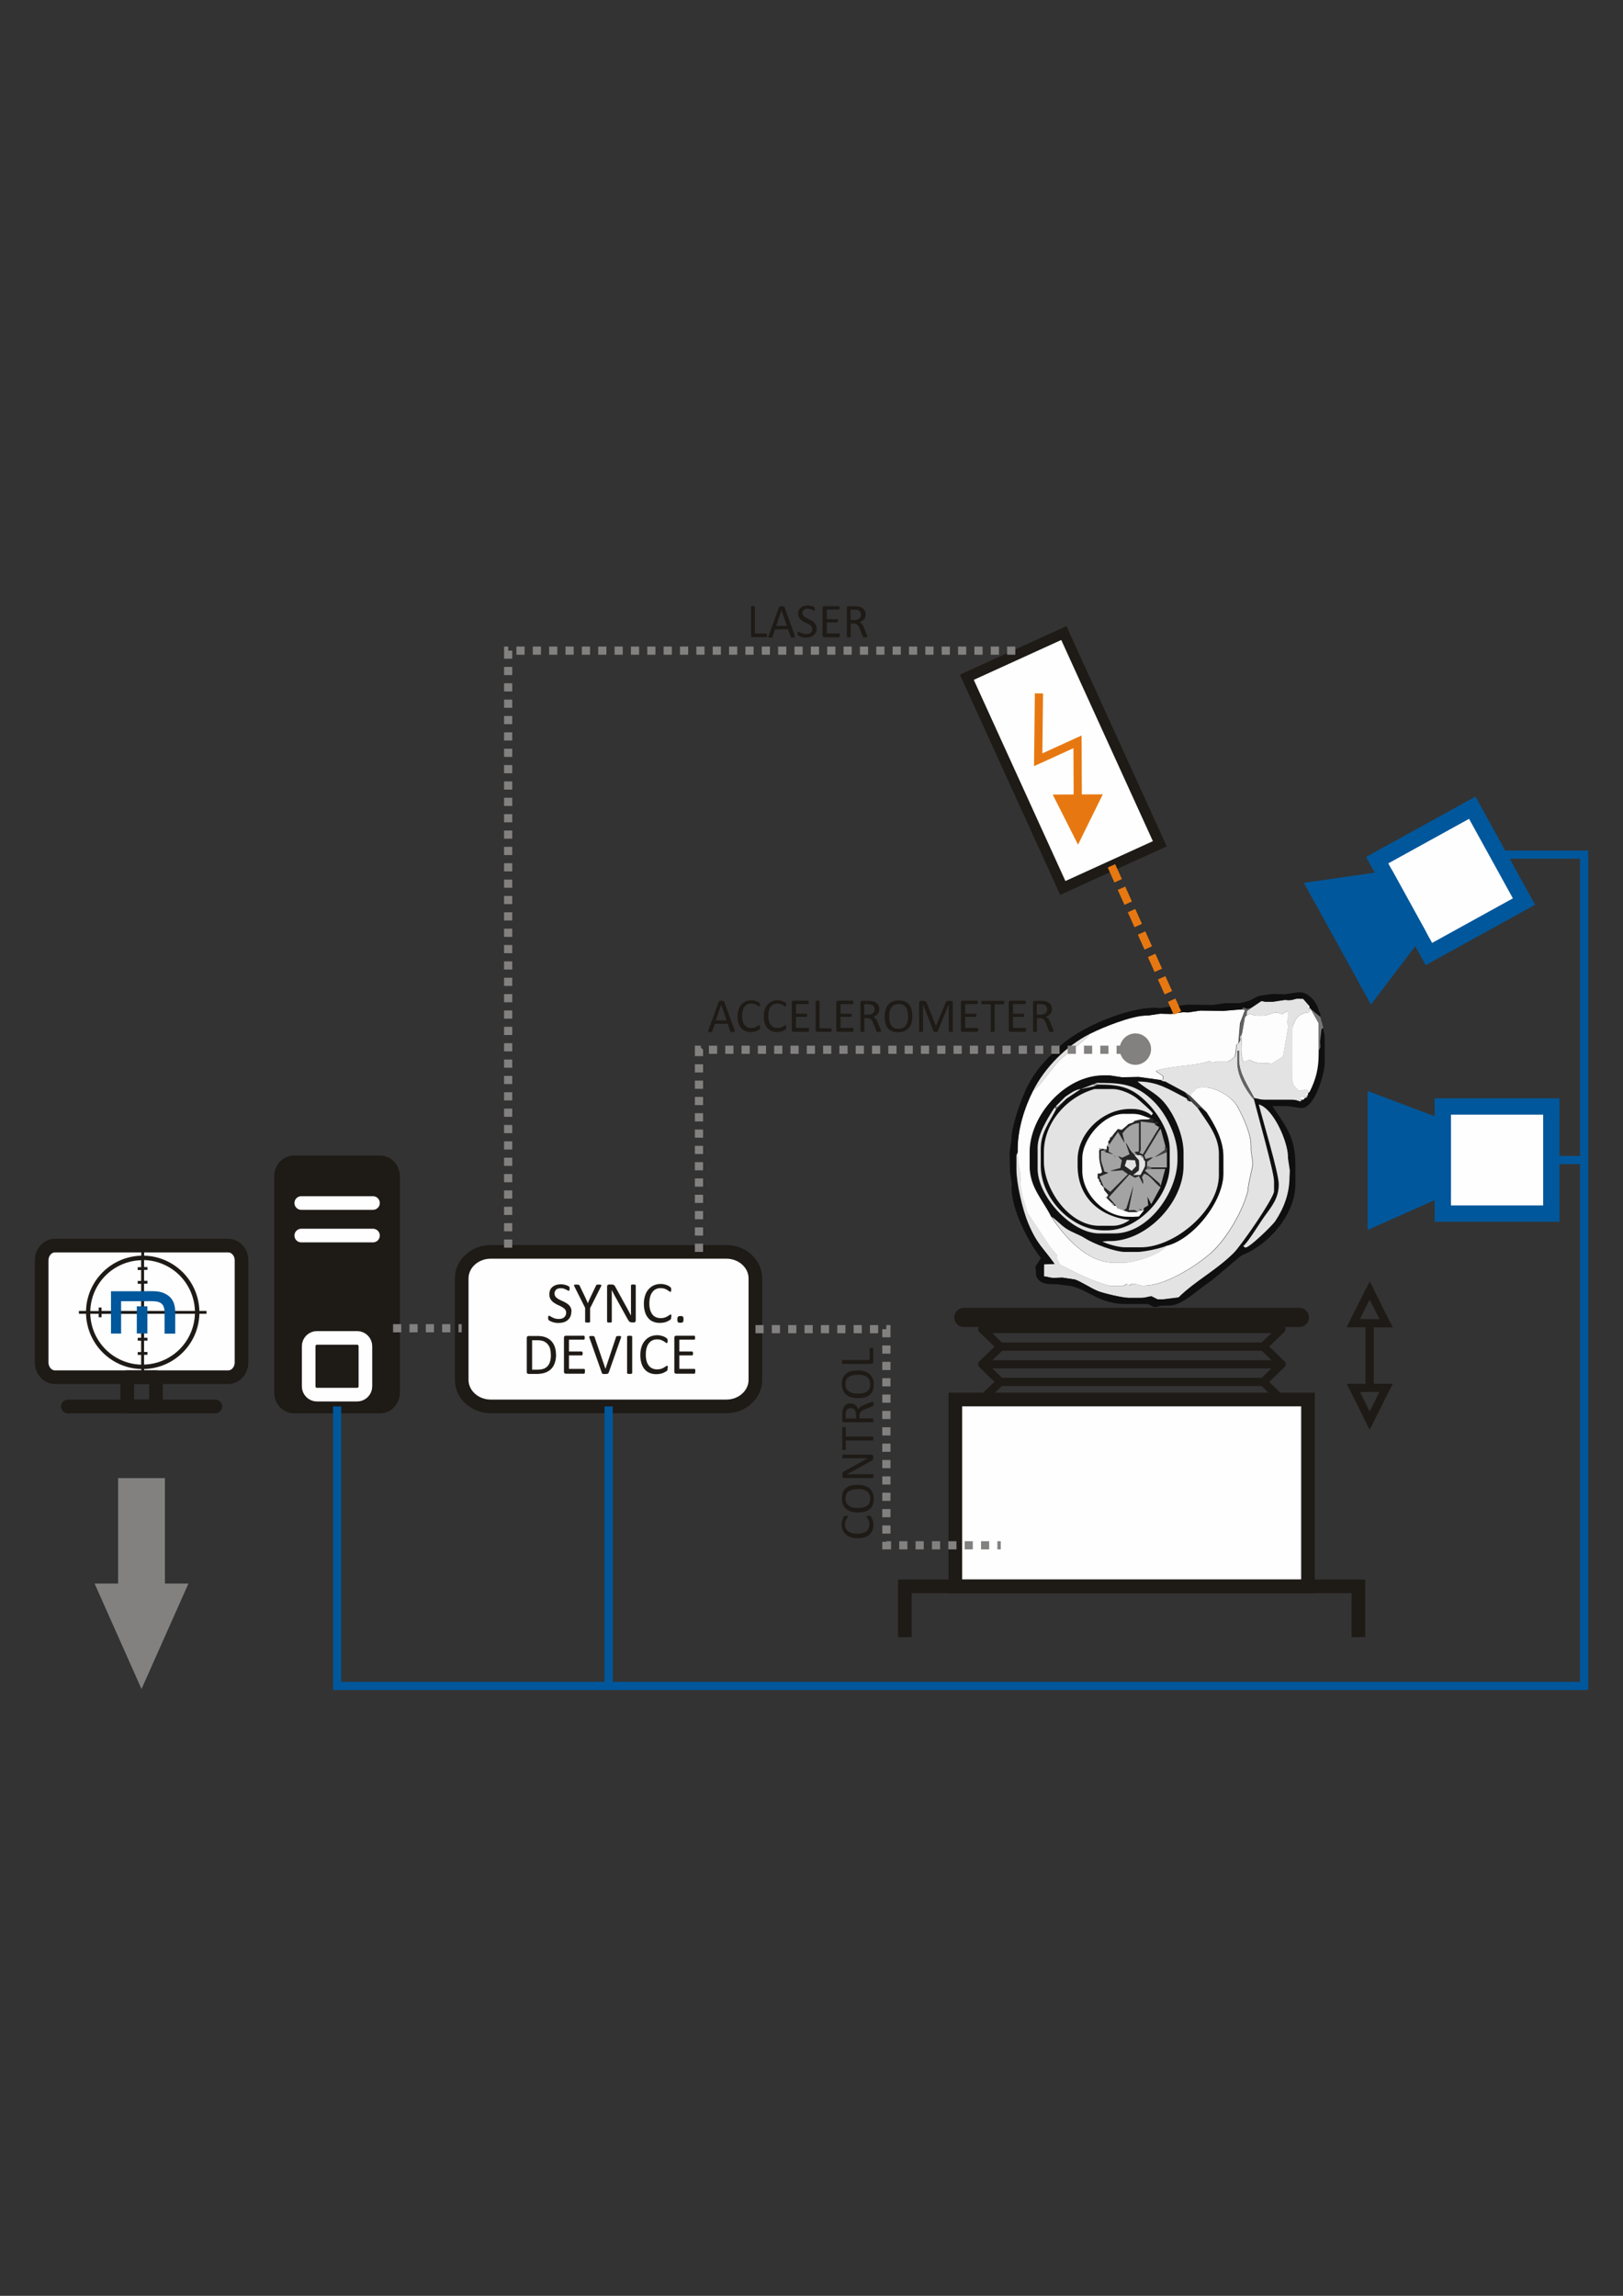 <?xml version="1.0" encoding="UTF-8"?>
<!DOCTYPE svg PUBLIC "-//W3C//DTD SVG 1.1//EN" "http://www.w3.org/Graphics/SVG/1.1/DTD/svg11.dtd">
<!-- Creator: CorelDRAW X5 -->
<svg xmlns="http://www.w3.org/2000/svg" xml:space="preserve" width="210mm" height="297mm" style="shape-rendering:geometricPrecision; text-rendering:geometricPrecision; image-rendering:optimizeQuality; fill-rule:evenodd; clip-rule:evenodd"
viewBox="0 0 21000 29700"
 xmlns:xlink="http://www.w3.org/1999/xlink">
 <rect x="0" y="0" width="21000" height="29700" fill="#333333" stroke="none"/>
 <defs>
  <style type="text/css">
   <![CDATA[
    .str9 {stroke:#01579B;stroke-width:105.83}
    .str7 {stroke:#1E1A16;stroke-width:105.83;stroke-linecap:round;stroke-linejoin:round}
    .str0 {stroke:#1E1A16;stroke-width:176.39}
    .str1 {stroke:#1E1A16;stroke-width:176.39;stroke-linecap:round;stroke-linejoin:round}
    .str2 {stroke:#FEFEFE;stroke-width:176.39}
    .str3 {stroke:#FEFEFE;stroke-width:176.39;stroke-linecap:round}
    .str6 {stroke:#01579B;stroke-width:211.67}
    .str4 {stroke:#1E1A16;stroke-width:246.94;stroke-linecap:round;stroke-linejoin:round}
    .str5 {stroke:#828180;stroke-width:105.83;stroke-dasharray:105.82 105.82}
    .str8 {stroke:#E77811;stroke-width:105.83;stroke-dasharray:211.64 105.82}
    .fil1 {fill:none}
    .fil4 {fill:none;fill-rule:nonzero}
    .fil5 {fill:#01579B}
    .fil8 {fill:#0F0F0F}
    .fil2 {fill:#1E1A16}
    .fil10 {fill:#262626}
    .fil13 {fill:#444444}
    .fil11 {fill:#636363}
    .fil12 {fill:#777777}
    .fil9 {fill:#A3A3A3}
    .fil7 {fill:#E3E3E3}
    .fil6 {fill:#FDFDFD}
    .fil0 {fill:#FEFEFE}
    .fil3 {fill:#1E1A16;fill-rule:nonzero}
    .fil15 {fill:#828180;fill-rule:nonzero}
    .fil14 {fill:#E77811;fill-rule:nonzero}
   ]]>
  </style>
 </defs>
 <g id="Vrstva_x0020_1">
  <rect class="fil0 str0" transform="matrix(0.698 -0.318 0.318 0.698 12510 8761.41)" width="1798" height="3905"/>
  <path class="fil0 str1" d="M710 16114l2244 0c94,0 171,86 171,192l0 1318c0,106 -77,192 -171,192l-2244 0c-94,0 -171,-86 -171,-192l0 -1318c0,-106 77,-192 171,-192z"/>
  <rect class="fil1 str1" x="1646" y="17816" width="372" height="379"/>
  <path class="fil1 str1" d="M878 18195c1893,0 1908,0 1908,0"/>
  <path class="fil2 str0" d="M3803 15037l1116 0c91,0 167,81 167,180l0 2798c0,99 -75,180 -167,180l-1116 0c-91,0 -167,-81 -167,-180l0 -2798c0,-99 75,-180 167,-180z"/>
  <path class="fil1 str2" d="M4101 17308l520 0c59,0 107,48 107,107l0 520c0,59 -48,107 -107,107l-520 0c-59,0 -107,-48 -107,-107l0 -520c0,-59 48,-107 107,-107z"/>
  <path class="fil1 str3" d="M3898 15563c928,0 928,0 928,0"/>
  <path class="fil1 str3" d="M3898 15984c928,0 928,0 928,0"/>
  <rect class="fil0 str0" x="12361" y="18105" width="4563" height="2417"/>
  <line class="fil1 str4" x1="12471" y1="17043" x2="16813" y2= "17043" />
  <polyline class="fil1 str0" points="11708,21179 11708,20522 17576,20522 17576,21179 "/>
  <g id="_679643256">
   <path class="fil3" d="M17887 17930l48 77 -211 0 0 -106 211 0 48 77 -94 -48 -1 0zm48 -29l86 0 -38 77 -48 -77 0 0zm-165 453l-94 0 211 -424 94 48 -211 424 -94 0 94 -48zm0 48l-48 94 -48 -94 94 0 1 0zm-259 -394l48 -77 211 424 -94 48 -211 -424 48 -77 0 106 -1 0zm-48 -29l-38 -77 86 0 -48 77 0 0zm259 -24l0 53 -211 0 0 -106 211 0 0 53 0 0zm53 -835l0 834 -106 0 0 -834 106 0zm112 23l94 -48 -48 77 -211 0 0 -106 211 0 -48 77 1 0zm48 29l48 -77 38 77 -86 0 0 0zm-165 -453l-94 -48 94 0 211 424 -94 48 -211 -424 94 0zm0 -48l-94 0 48 -94 48 94 -1 0zm-259 394l0 106 -48 -77 211 -424 94 48 -211 424 -48 -77 1 0zm-48 29l48 77 -86 0 38 -77 0 0zm259 24l0 53 -211 0 0 -106 211 0 0 53 0 0z"/>
  </g>
  <path class="fil0 str0" d="M6349 16195l3050 0c206,0 375,154 375,343l0 1313c0,189 -169,343 -375,343l-3050 0c-206,0 -375,-154 -375,-343l0 -1313c0,-189 169,-343 375,-343z"/>
  <polyline class="fil1 str5" points="13137,8417 6575,8417 6575,16195 "/>
  <path class="fil3" d="M9925 8221c0,4 0,7 -1,10 0,3 -1,5 -2,7 -1,2 -2,3 -3,4 -1,1 -3,1 -5,1l-177 0c-5,0 -9,-2 -13,-5 -4,-3 -6,-9 -6,-17l0 -371c0,-2 0,-3 1,-4 1,-1 2,-2 4,-3 2,-1 5,-1 8,-2 3,-1 7,-1 12,-1 5,0 9,0 12,1 3,1 6,1 8,2 2,1 3,2 4,3 1,1 1,3 1,4l0 347 144 0c2,0 3,1 5,1 1,1 2,2 3,4 1,2 2,4 2,7 0,3 1,6 1,10l1 0z"/>
  <path id="_1" class="fil3" d="M10284 8226c2,4 2,8 3,11 0,3 -1,5 -2,6 -2,1 -4,2 -8,3 -4,0 -9,1 -16,1 -6,0 -11,0 -16,-1 -4,0 -6,-1 -8,-1 -2,-1 -3,-2 -4,-3 -1,-1 -2,-3 -3,-4l-34 -97 -167 0 -33 96c-1,2 -1,3 -2,5 -1,1 -2,2 -4,3 -2,1 -5,2 -8,2 -3,0 -8,1 -15,1 -6,0 -11,0 -15,-1 -4,-1 -6,-1 -8,-3 -2,-1 -2,-3 -2,-6 0,-3 1,-6 3,-11l135 -373c1,-2 2,-4 3,-5 1,-1 3,-2 6,-3 2,-1 6,-1 10,-2 4,0 9,-1 16,-1 6,0 12,0 17,1 4,0 8,1 10,2 3,1 5,2 6,3 1,1 2,3 3,6l135 373 -2 -2zm-173 -329l0 0 -69 200 140 0 -70 -200 0 0z"/>
  <path id="_12" class="fil3" d="M10566 8131c0,19 -3,35 -10,50 -7,15 -17,27 -29,37 -12,10 -27,18 -44,23 -17,5 -34,8 -54,8 -13,0 -26,-1 -37,-3 -11,-2 -22,-5 -31,-8 -9,-3 -17,-6 -23,-10 -6,-3 -10,-6 -12,-9 -2,-2 -4,-6 -5,-9 -1,-4 -2,-9 -2,-16 0,-4 0,-8 1,-11 0,-3 1,-5 2,-7 1,-2 2,-3 3,-4 1,-1 3,-1 4,-1 3,0 7,2 12,5 5,3 12,7 21,11 8,4 19,8 30,11 11,3 25,5 40,5 11,0 22,-2 32,-4 9,-3 18,-7 25,-13 7,-6 12,-12 16,-21 4,-8 5,-18 5,-28 0,-11 -3,-21 -8,-29 -5,-8 -12,-16 -21,-22 -8,-6 -18,-11 -29,-17 -10,-5 -22,-10 -33,-16 -11,-5 -23,-11 -33,-18 -10,-6 -21,-13 -29,-23 -8,-8 -16,-19 -21,-31 -5,-11 -8,-26 -8,-42 0,-17 3,-32 9,-45 6,-13 15,-24 26,-33 11,-9 24,-16 38,-21 15,-4 31,-7 49,-7 9,0 18,1 27,2 9,2 18,3 26,6 8,2 16,5 21,8 6,3 10,6 12,7 2,2 3,3 4,4 1,1 1,3 1,4 0,2 1,4 1,6 0,2 0,6 0,9 0,4 0,7 0,10 0,3 -1,5 -1,7 -1,2 -2,3 -3,4 -1,1 -2,1 -4,1 -2,0 -6,-1 -10,-4 -5,-3 -10,-6 -18,-9 -7,-3 -16,-7 -25,-10 -9,-3 -21,-4 -32,-4 -11,0 -21,1 -29,4 -8,3 -16,7 -21,12 -5,5 -9,10 -12,18 -3,7 -4,13 -4,22 0,11 3,21 8,29 5,8 12,16 21,22 8,6 19,12 29,17 11,5 22,10 33,16 11,5 23,11 33,18 11,6 21,13 29,23 8,8 16,19 21,30 5,11 8,26 8,41l1 4z"/>
  <path id="_123" class="fil3" d="M10866 8223c0,4 0,7 -1,9 0,3 -1,5 -2,7 -1,2 -2,3 -3,4 -1,1 -3,1 -4,1l-193 0c-5,0 -9,-2 -13,-5 -4,-3 -6,-9 -6,-17l0 -358c0,-8 2,-13 6,-17 4,-3 8,-5 13,-5l191 0c2,0 3,0 4,1 1,1 2,2 3,4 1,2 2,4 2,7 0,3 1,6 1,10 0,4 0,7 -1,9 -1,3 -1,5 -2,7 -1,2 -2,3 -3,4 -1,1 -3,1 -4,1l-156 0 0 125 135 0c2,0 3,1 4,1 1,1 2,2 3,4 1,2 2,4 2,7 0,3 1,6 1,10 0,4 0,7 -1,9 0,3 -1,5 -2,6 -1,2 -2,3 -3,3 -1,1 -3,1 -4,1l-135 0 0 143 159 0c2,0 3,0 4,1 1,1 2,2 3,4 1,2 2,4 2,7 0,3 1,6 1,10l0 1z"/>
  <path id="_1234" class="fil3" d="M11220 8236c0,2 0,3 -1,4 -1,1 -2,2 -4,3 -2,1 -5,1 -8,2 -4,0 -8,1 -15,1 -5,0 -9,0 -13,-1 -3,0 -6,-1 -8,-2 -2,-1 -4,-2 -5,-4 -1,-2 -2,-4 -3,-6l-37 -94c-4,-10 -9,-21 -13,-30 -4,-9 -10,-17 -17,-23 -6,-6 -13,-11 -23,-16 -8,-3 -19,-5 -31,-5l-35 0 0 171c0,2 -1,3 -1,4 -1,1 -2,2 -4,3 -2,1 -4,1 -8,2 -3,1 -7,1 -12,1 -5,0 -9,0 -12,-1 -3,-1 -6,-1 -8,-2 -2,-1 -3,-2 -4,-3 -1,-1 -1,-3 -1,-4l0 -371c0,-8 2,-13 6,-17 4,-3 8,-5 13,-5l85 0c10,0 19,0 25,1 6,1 12,1 18,2 16,3 29,7 41,12 12,6 22,13 30,22 8,9 15,19 19,30 4,11 6,24 6,38 0,13 -2,26 -5,36 -3,10 -8,20 -16,28 -7,8 -15,16 -25,22 -9,6 -20,11 -32,16 6,3 12,6 18,11 5,4 10,9 16,16 4,6 9,13 13,22 4,8 8,18 12,27l36 88c3,7 5,12 5,16 1,3 1,5 1,7l-1 -1zm-81 -282c0,-16 -3,-29 -10,-40 -7,-10 -19,-19 -35,-24 -5,-1 -11,-2 -18,-3 -6,-1 -16,-1 -26,-1l-45 0 0 135 52 0c15,0 26,-2 36,-5 10,-3 19,-8 26,-15 7,-6 11,-13 16,-22 3,-8 5,-18 5,-27l-1 2z"/>
  <path class="fil3" d="M9504 13330c2,4 2,8 3,11 0,3 -1,5 -2,6 -2,1 -4,2 -8,3 -4,0 -9,1 -16,1 -6,0 -11,0 -16,-1 -4,0 -6,-1 -8,-1 -2,-1 -3,-2 -4,-3 -1,-1 -2,-3 -3,-4l-34 -97 -167 0 -33 96c-1,2 -1,3 -2,5 -1,1 -2,2 -4,3 -2,1 -5,2 -8,2 -3,0 -8,1 -15,1 -6,0 -11,0 -15,-1 -4,-1 -6,-1 -8,-3 -2,-1 -2,-3 -2,-6 0,-3 1,-6 3,-11l135 -373c1,-2 2,-4 3,-5 1,-1 3,-2 6,-3 2,-1 6,-1 10,-2 4,0 9,-1 16,-1 6,0 12,0 17,1 4,0 8,1 10,2 3,1 5,2 6,3 1,1 2,3 3,6l135 373 -2 -2zm-173 -329l0 0 -69 200 140 0 -70 -200 0 0z"/>
  <path id="_1_0" class="fil3" d="M9834 13292c0,3 0,6 0,8 0,2 -1,4 -1,6 -1,2 -1,3 -2,5 -1,1 -2,3 -4,5 -2,2 -6,5 -13,9 -6,4 -15,8 -25,12 -9,4 -21,7 -34,10 -12,3 -27,4 -41,4 -26,0 -50,-4 -70,-13 -21,-8 -38,-22 -54,-38 -15,-17 -26,-38 -34,-63 -8,-25 -12,-54 -12,-86 0,-33 4,-63 12,-89 8,-26 21,-48 36,-66 16,-18 34,-32 56,-41 22,-9 46,-15 72,-15 11,0 23,1 34,3 11,2 21,5 30,8 9,3 18,7 25,11 7,4 12,8 16,10 3,3 4,5 5,6 1,1 2,3 2,5 1,2 1,4 1,7 0,3 1,6 1,9 0,4 0,7 -1,10 0,3 -1,5 -2,7 -1,2 -2,3 -3,4 -1,1 -2,1 -4,1 -3,0 -7,-2 -12,-6 -5,-4 -11,-8 -20,-13 -8,-5 -18,-9 -30,-13 -11,-4 -26,-6 -42,-6 -18,0 -34,3 -49,10 -15,7 -27,18 -37,31 -10,13 -19,31 -24,51 -6,20 -8,42 -8,68 0,26 3,48 8,67 5,20 13,36 24,49 10,13 23,23 37,30 15,7 32,10 51,10 16,0 30,-2 41,-6 11,-4 22,-8 30,-13 8,-5 16,-9 21,-13 5,-4 9,-6 12,-6 1,0 3,0 4,1 1,1 2,2 2,3 1,2 1,4 1,7 0,3 0,7 0,11l3 6z"/>
  <path id="_12_1" class="fil3" d="M10173 13292c0,3 0,6 0,8 0,2 -1,4 -1,6 -1,2 -1,3 -2,5 -1,1 -2,3 -4,5 -2,2 -6,5 -13,9 -6,4 -15,8 -25,12 -9,4 -21,7 -34,10 -12,3 -27,4 -41,4 -26,0 -50,-4 -70,-13 -21,-8 -38,-22 -54,-38 -15,-17 -26,-38 -34,-63 -8,-25 -12,-54 -12,-86 0,-33 4,-63 12,-89 8,-26 21,-48 36,-66 16,-18 34,-32 56,-41 22,-9 46,-15 72,-15 11,0 23,1 34,3 11,2 21,5 30,8 9,3 18,7 25,11 7,4 12,8 16,10 3,3 4,5 5,6 1,1 2,3 2,5 1,2 1,4 1,7 0,3 1,6 1,9 0,4 0,7 -1,10 0,3 -1,5 -2,7 -1,2 -2,3 -3,4 -1,1 -2,1 -4,1 -3,0 -7,-2 -12,-6 -5,-4 -11,-8 -20,-13 -8,-5 -18,-9 -30,-13 -11,-4 -26,-6 -42,-6 -18,0 -34,3 -49,10 -15,7 -27,18 -37,31 -10,13 -19,31 -24,51 -6,20 -8,42 -8,68 0,26 3,48 8,67 5,20 13,36 24,49 10,13 23,23 37,30 15,7 32,10 51,10 16,0 30,-2 41,-6 11,-4 22,-8 30,-13 8,-5 16,-9 21,-13 5,-4 9,-6 12,-6 1,0 3,0 4,1 1,1 2,2 2,3 1,2 1,4 1,7 0,3 0,7 0,11l3 6z"/>
  <path id="_123_2" class="fil3" d="M10467 13327c0,4 0,7 -1,9 0,3 -1,5 -2,7 -1,2 -2,3 -3,4 -1,1 -3,1 -4,1l-193 0c-5,0 -9,-2 -13,-5 -4,-3 -6,-9 -6,-17l0 -358c0,-8 2,-13 6,-17 4,-3 8,-5 13,-5l191 0c2,0 3,0 4,1 1,1 2,2 3,4 1,2 2,4 2,7 0,3 1,6 1,10 0,4 0,7 -1,9 -1,3 -1,5 -2,7 -1,2 -2,3 -3,4 -1,1 -3,1 -4,1l-156 0 0 125 135 0c2,0 3,1 4,1 1,1 2,2 3,4 1,2 2,4 2,7 0,3 1,6 1,10 0,4 0,7 -1,9 0,3 -1,5 -2,6 -1,2 -2,3 -3,3 -1,1 -3,1 -4,1l-135 0 0 143 159 0c2,0 3,0 4,1 1,1 2,2 3,4 1,2 2,4 2,7 0,3 1,6 1,10l0 1z"/>
  <path id="_1234_3" class="fil3" d="M10761 13326c0,4 0,7 -1,10 0,3 -1,5 -2,7 -1,2 -2,3 -3,4 -1,1 -3,1 -5,1l-177 0c-5,0 -9,-2 -13,-5 -4,-3 -6,-9 -6,-17l0 -371c0,-2 0,-3 1,-4 1,-1 2,-2 4,-3 2,-1 5,-1 8,-2 3,-1 7,-1 12,-1 5,0 9,0 12,1 3,1 6,1 8,2 2,1 3,2 4,3 1,1 1,3 1,4l0 347 144 0c2,0 3,1 5,1 1,1 2,2 3,4 1,2 2,4 2,7 0,3 1,6 1,10l1 0z"/>
  <path id="_12345" class="fil3" d="M11043 13327c0,4 0,7 -1,9 0,3 -1,5 -2,7 -1,2 -2,3 -3,4 -1,1 -3,1 -4,1l-193 0c-5,0 -9,-2 -13,-5 -4,-3 -6,-9 -6,-17l0 -358c0,-8 2,-13 6,-17 4,-3 8,-5 13,-5l191 0c2,0 3,0 4,1 1,1 2,2 3,4 1,2 2,4 2,7 0,3 1,6 1,10 0,4 0,7 -1,9 -1,3 -1,5 -2,7 -1,2 -2,3 -3,4 -1,1 -3,1 -4,1l-156 0 0 125 135 0c2,0 3,1 4,1 1,1 2,2 3,4 1,2 2,4 2,7 0,3 1,6 1,10 0,4 0,7 -1,9 0,3 -1,5 -2,6 -1,2 -2,3 -3,3 -1,1 -3,1 -4,1l-135 0 0 143 159 0c2,0 3,0 4,1 1,1 2,2 3,4 1,2 2,4 2,7 0,3 1,6 1,10l0 1z"/>
  <path id="_123456" class="fil3" d="M11397 13341c0,2 0,3 -1,4 -1,1 -2,2 -4,3 -2,1 -5,1 -8,2 -4,0 -8,1 -15,1 -5,0 -9,0 -13,-1 -3,0 -6,-1 -8,-2 -2,-1 -4,-2 -5,-4 -1,-2 -2,-4 -3,-6l-37 -94c-4,-10 -9,-21 -13,-30 -4,-9 -10,-17 -17,-23 -6,-6 -13,-11 -23,-16 -8,-3 -19,-5 -31,-5l-35 0 0 171c0,2 -1,3 -1,4 -1,1 -2,2 -4,3 -2,1 -4,1 -8,2 -3,1 -7,1 -12,1 -5,0 -9,0 -12,-1 -3,-1 -6,-1 -8,-2 -2,-1 -3,-2 -4,-3 -1,-1 -1,-3 -1,-4l0 -371c0,-8 2,-13 6,-17 4,-3 8,-5 13,-5l85 0c10,0 19,0 25,1 6,1 12,1 18,2 16,3 29,7 41,12 12,6 22,13 30,22 8,9 15,19 19,30 4,11 6,24 6,38 0,13 -2,26 -5,36 -3,10 -8,20 -16,28 -7,8 -15,16 -25,22 -9,6 -20,11 -32,16 6,3 12,6 18,11 5,4 10,9 16,16 4,6 9,13 13,22 4,8 8,18 12,27l36 88c3,7 5,12 5,16 1,3 1,5 1,7l-1 -1zm-81 -282c0,-16 -3,-29 -10,-40 -7,-10 -19,-19 -35,-24 -5,-1 -11,-2 -18,-3 -6,-1 -16,-1 -26,-1l-45 0 0 135 52 0c15,0 26,-2 36,-5 10,-3 19,-8 26,-15 7,-6 11,-13 16,-22 3,-8 5,-18 5,-27l-1 2z"/>
  <path id="_1234567" class="fil3" d="M11805 13143c0,32 -4,62 -11,88 -7,26 -19,48 -34,66 -16,19 -34,32 -57,42 -23,9 -50,15 -81,15 -30,0 -56,-4 -78,-13 -22,-9 -40,-22 -55,-39 -15,-18 -25,-38 -32,-64 -7,-26 -10,-55 -10,-88 0,-32 4,-60 11,-86 7,-26 19,-48 34,-66 16,-18 34,-32 57,-41 23,-9 50,-15 80,-15 30,0 55,4 78,13 22,9 40,22 55,39 15,17 26,38 32,63 7,25 10,54 10,86l1 0zm-56 4c0,-23 -2,-44 -6,-63 -4,-20 -10,-36 -20,-51 -9,-15 -22,-26 -37,-33 -16,-8 -35,-12 -58,-12 -23,0 -42,4 -58,13 -16,8 -28,21 -38,34 -9,15 -17,31 -21,51 -4,20 -6,39 -6,61 0,24 2,46 6,65 4,20 10,37 20,52 9,15 22,26 37,33 16,8 35,12 59,12 23,0 42,-4 59,-13 16,-8 29,-21 38,-35 9,-15 17,-32 21,-52 4,-20 6,-40 6,-62l-2 0z"/>
  <path id="_12345678" class="fil3" d="M12326 13341c0,2 0,3 -1,4 -1,1 -2,2 -4,3 -2,1 -4,1 -8,2 -3,1 -7,1 -12,1 -5,0 -9,0 -12,-1 -3,-1 -6,-1 -8,-2 -2,-1 -3,-2 -4,-3 -1,-1 -1,-3 -1,-4l0 -349 -1 0 -143 351c-1,1 -1,3 -3,4 -1,1 -3,2 -5,3 -2,1 -5,1 -8,1 -3,0 -6,1 -10,1 -4,0 -8,0 -11,-1 -3,0 -6,-1 -8,-2 -2,-1 -3,-2 -5,-3 -1,-1 -2,-2 -2,-3l-137 -351 0 0 0 349c0,2 0,3 -1,4 -1,1 -2,2 -4,3 -2,1 -4,1 -8,2 -3,1 -7,1 -12,1 -5,0 -9,0 -12,-1 -3,-1 -6,-1 -8,-2 -2,-1 -3,-2 -4,-3 -1,-1 -1,-3 -1,-4l0 -369c0,-8 2,-15 7,-19 4,-4 9,-5 16,-5l32 0c6,0 12,1 18,2 5,1 9,3 13,6 4,3 7,6 9,10 2,4 4,9 6,15l116 290 1 0 121 -290c2,-6 5,-11 7,-16 3,-4 6,-8 9,-10 3,-3 7,-4 10,-5 4,-1 8,-2 13,-2l34 0c3,0 6,0 9,1 3,1 5,2 7,4 2,2 3,4 5,7 1,3 2,6 2,11l0 369 0 0z"/>
  <path id="_123456789" class="fil3" d="M12656 13327c0,4 0,7 -1,9 0,3 -1,5 -2,7 -1,2 -2,3 -3,4 -1,1 -3,1 -4,1l-193 0c-5,0 -9,-2 -13,-5 -4,-3 -6,-9 -6,-17l0 -358c0,-8 2,-13 6,-17 4,-3 8,-5 13,-5l191 0c2,0 3,0 4,1 1,1 2,2 3,4 1,2 2,4 2,7 0,3 1,6 1,10 0,4 0,7 -1,9 -1,3 -1,5 -2,7 -1,2 -2,3 -3,4 -1,1 -3,1 -4,1l-156 0 0 125 135 0c2,0 3,1 4,1 1,1 2,2 3,4 1,2 2,4 2,7 0,3 1,6 1,10 0,4 0,7 -1,9 0,3 -1,5 -2,6 -1,2 -2,3 -3,3 -1,1 -3,1 -4,1l-135 0 0 143 159 0c2,0 3,0 4,1 1,1 2,2 3,4 1,2 2,4 2,7 0,3 1,6 1,10l0 1z"/>
  <path id="_12345678910" class="fil3" d="M12993 12970c0,4 0,7 -1,10 0,3 -1,5 -2,7 -1,2 -2,3 -3,4 -1,1 -3,1 -4,1l-113 0 0 348c0,2 0,3 -1,4 -1,1 -2,2 -4,3 -2,1 -5,1 -8,2 -3,1 -7,1 -12,1 -5,0 -9,0 -12,-1 -3,-1 -6,-1 -8,-2 -2,-1 -3,-2 -4,-3 -1,-1 -1,-3 -1,-4l0 -348 -113 0c-2,0 -3,0 -4,-1 -1,-1 -2,-2 -3,-4 -1,-2 -1,-4 -2,-7 -1,-3 -1,-6 -1,-10 0,-4 0,-7 1,-10 1,-3 1,-5 2,-7 1,-2 2,-3 3,-4 1,-1 3,-1 4,-1l279 0c2,0 3,0 4,1 1,1 2,2 3,4 1,2 2,4 2,7 0,3 1,6 1,10l-1 0z"/>
  <path id="_1234567891011" class="fil3" d="M13275 13327c0,4 0,7 -1,9 0,3 -1,5 -2,7 -1,2 -2,3 -3,4 -1,1 -3,1 -4,1l-193 0c-5,0 -9,-2 -13,-5 -4,-3 -6,-9 -6,-17l0 -358c0,-8 2,-13 6,-17 4,-3 8,-5 13,-5l191 0c2,0 3,0 4,1 1,1 2,2 3,4 1,2 2,4 2,7 0,3 1,6 1,10 0,4 0,7 -1,9 -1,3 -1,5 -2,7 -1,2 -2,3 -3,4 -1,1 -3,1 -4,1l-156 0 0 125 135 0c2,0 3,1 4,1 1,1 2,2 3,4 1,2 2,4 2,7 0,3 1,6 1,10 0,4 0,7 -1,9 0,3 -1,5 -2,6 -1,2 -2,3 -3,3 -1,1 -3,1 -4,1l-135 0 0 143 159 0c2,0 3,0 4,1 1,1 2,2 3,4 1,2 2,4 2,7 0,3 1,6 1,10l0 1z"/>
  <path id="_123456789101112" class="fil3" d="M13630 13341c0,2 0,3 -1,4 -1,1 -2,2 -4,3 -2,1 -5,1 -8,2 -4,0 -8,1 -15,1 -5,0 -9,0 -13,-1 -3,0 -6,-1 -8,-2 -2,-1 -4,-2 -5,-4 -1,-2 -2,-4 -3,-6l-37 -94c-4,-10 -9,-21 -13,-30 -4,-9 -10,-17 -17,-23 -6,-6 -13,-11 -23,-16 -8,-3 -19,-5 -31,-5l-35 0 0 171c0,2 -1,3 -1,4 -1,1 -2,2 -4,3 -2,1 -4,1 -8,2 -3,1 -7,1 -12,1 -5,0 -9,0 -12,-1 -3,-1 -6,-1 -8,-2 -2,-1 -3,-2 -4,-3 -1,-1 -1,-3 -1,-4l0 -371c0,-8 2,-13 6,-17 4,-3 8,-5 13,-5l85 0c10,0 19,0 25,1 6,1 12,1 18,2 16,3 29,7 41,12 12,6 22,13 30,22 8,9 15,19 19,30 4,11 6,24 6,38 0,13 -2,26 -5,36 -3,10 -8,20 -16,28 -7,8 -15,16 -25,22 -9,6 -20,11 -32,16 6,3 12,6 18,11 5,4 10,9 16,16 4,6 9,13 13,22 4,8 8,18 12,27l36 88c3,7 5,12 5,16 1,3 1,5 1,7l-1 -1zm-81 -282c0,-16 -3,-29 -10,-40 -7,-10 -19,-19 -35,-24 -5,-1 -11,-2 -18,-3 -6,-1 -16,-1 -26,-1l-45 0 0 135 52 0c15,0 26,-2 36,-5 10,-3 19,-8 26,-15 7,-6 11,-13 16,-22 3,-8 5,-18 5,-27l-1 2z"/>
  <path class="fil3" d="M11242 19609c3,0 6,0 8,0 2,0 4,1 6,1 2,1 3,1 5,2 1,1 3,2 5,4 2,2 5,6 9,13 4,6 8,15 12,25 4,9 7,21 10,34 3,12 4,27 4,41 0,26 -4,50 -13,70 -8,21 -22,38 -38,54 -17,15 -38,26 -63,34 -25,8 -54,12 -86,12 -33,0 -63,-4 -89,-12 -26,-8 -48,-21 -66,-36 -18,-16 -32,-34 -41,-56 -9,-22 -15,-46 -15,-72 0,-11 1,-23 3,-34 2,-11 5,-21 8,-30 3,-9 7,-18 11,-25 4,-7 8,-12 10,-16 3,-3 5,-4 6,-5 1,-1 3,-2 5,-2 2,-1 4,-1 7,-1 3,0 6,-1 9,-1 4,0 7,0 10,1 3,0 5,1 7,2 2,1 3,2 4,3 1,1 1,2 1,4 0,3 -2,7 -6,12 -4,5 -8,11 -13,20 -5,8 -9,18 -13,30 -4,11 -6,26 -6,42 0,18 3,34 10,49 7,15 18,27 31,37 13,10 31,19 51,24 20,6 42,8 68,8 26,0 48,-3 67,-8 20,-5 36,-13 49,-24 13,-10 23,-23 30,-37 7,-15 10,-32 10,-51 0,-16 -2,-30 -6,-41 -4,-11 -8,-22 -13,-30 -5,-8 -9,-16 -13,-21 -4,-5 -6,-9 -6,-12 0,-1 0,-3 1,-4 1,-1 2,-2 3,-2 2,-1 4,-1 7,-1 3,0 7,0 11,0l6 -3z"/>
  <path id="_1_4" class="fil3" d="M11094 19208c32,0 62,4 88,11 26,7 48,19 66,34 19,16 32,34 42,57 9,23 15,50 15,81 0,30 -4,56 -13,78 -9,22 -22,40 -39,55 -18,15 -38,25 -64,32 -26,7 -55,10 -88,10 -32,0 -60,-4 -86,-11 -26,-7 -48,-19 -66,-34 -18,-16 -32,-34 -41,-57 -9,-23 -15,-50 -15,-80 0,-30 4,-55 13,-78 9,-22 22,-40 39,-55 17,-15 38,-26 63,-32 25,-7 54,-10 86,-10l0 -1zm4 56c-23,0 -44,2 -63,6 -20,4 -36,10 -51,20 -15,9 -26,22 -33,37 -8,16 -12,35 -12,58 0,23 4,42 13,58 8,16 21,28 34,38 15,9 31,17 51,21 20,4 39,6 61,6 24,0 46,-2 65,-6 20,-4 37,-10 52,-20 15,-9 26,-22 33,-37 8,-16 12,-35 12,-59 0,-23 -4,-42 -13,-59 -8,-16 -21,-29 -35,-38 -15,-9 -32,-17 -52,-21 -20,-4 -40,-6 -62,-6l0 2z"/>
  <path id="_12_5" class="fil3" d="M11277 18820c4,0 7,1 10,2 3,1 5,3 7,5 2,2 3,4 4,7 1,3 1,5 1,8l0 17c0,5 -1,10 -2,15 -1,4 -3,8 -6,11 -3,3 -7,7 -12,10 -5,3 -11,7 -20,12l-228 126c-11,6 -24,13 -37,20 -13,7 -26,13 -37,19l0 1c15,0 30,-1 46,-1 16,0 31,0 47,0l243 0c1,0 3,0 4,1 1,1 2,2 3,4 1,2 1,4 2,7 1,3 1,7 1,12 0,5 0,9 -1,12 -1,3 -1,6 -2,7 -1,2 -2,3 -3,4 -1,1 -3,1 -4,1l-370 0c-8,0 -15,-2 -18,-7 -3,-4 -5,-9 -5,-15l0 -26c0,-6 1,-11 2,-15 1,-4 3,-7 5,-11 2,-3 6,-6 10,-9 4,-3 9,-6 16,-9l176 -97c10,-6 21,-11 31,-18 10,-5 21,-11 30,-17 9,-5 20,-10 29,-16 9,-5 20,-10 29,-16l0 0c-17,0 -33,1 -51,1 -18,0 -34,0 -51,0l-218 0c-1,0 -3,0 -4,-1 -1,-1 -2,-2 -3,-4 -1,-2 -2,-4 -2,-7 0,-3 -1,-7 -1,-12 0,-4 0,-8 1,-11 0,-3 1,-6 2,-7 1,-2 2,-3 3,-4 1,-1 2,-1 4,-1l370 0 -1 0z"/>
  <path id="_123_6" class="fil3" d="M10921 18462c4,0 7,0 10,1 3,0 5,1 7,2 2,1 3,2 4,3 1,1 1,3 1,4l0 113 348 0c2,0 3,0 4,1 1,1 2,2 3,4 1,2 1,5 2,8 1,3 1,7 1,12 0,5 0,9 -1,12 -1,3 -1,6 -2,8 -1,2 -2,3 -3,4 -1,1 -3,1 -4,1l-348 0 0 113c0,2 0,3 -1,4 -1,1 -2,2 -4,3 -2,1 -4,1 -7,2 -3,1 -6,1 -10,1 -4,0 -7,0 -10,-1 -3,-1 -5,-1 -7,-2 -2,-1 -3,-2 -4,-3 -1,-1 -1,-3 -1,-4l0 -279c0,-2 0,-3 1,-4 1,-1 2,-2 4,-3 2,-1 4,-2 7,-2 3,0 6,-1 10,-1l0 1z"/>
  <path id="_1234_7" class="fil3" d="M11291 18136c2,0 3,0 4,1 1,1 2,2 3,4 1,2 1,5 2,8 0,4 1,8 1,15 0,5 0,9 -1,13 0,3 -1,6 -2,8 -1,2 -2,4 -4,5 -2,1 -4,2 -6,3l-94 37c-10,4 -21,9 -30,13 -9,4 -17,10 -23,17 -6,6 -11,13 -16,23 -3,8 -5,19 -5,31l0 35 171 0c2,0 3,1 4,1 1,1 2,2 3,4 1,2 1,4 2,8 1,3 1,7 1,12 0,5 0,9 -1,12 -1,3 -1,6 -2,8 -1,2 -2,3 -3,4 -1,1 -3,1 -4,1l-371 0c-8,0 -13,-2 -17,-6 -3,-4 -5,-8 -5,-13l0 -85c0,-10 0,-19 1,-25 1,-6 1,-12 2,-18 3,-16 7,-29 12,-41 6,-12 13,-22 22,-30 9,-8 19,-15 30,-19 11,-4 24,-6 38,-6 13,0 26,2 36,5 10,3 20,8 28,16 8,7 16,15 22,25 6,9 11,20 16,32 3,-6 6,-12 11,-18 4,-5 9,-10 16,-16 6,-4 13,-9 22,-13 8,-4 18,-8 27,-12l88 -36c7,-3 12,-5 16,-5 3,-1 5,-1 7,-1l-1 1zm-282 81c-16,0 -29,3 -40,10 -10,7 -19,19 -24,35 -1,5 -2,11 -3,18 -1,6 -1,16 -1,26l0 45 135 0 0 -52c0,-15 -2,-26 -5,-36 -3,-10 -8,-19 -15,-26 -6,-7 -13,-11 -22,-16 -8,-3 -18,-5 -27,-5l2 1z"/>
  <path id="_12345_8" class="fil3" d="M11094 17729c32,0 62,4 88,11 26,7 48,19 66,34 19,16 32,34 42,57 9,23 15,50 15,81 0,30 -4,56 -13,78 -9,22 -22,40 -39,55 -18,15 -38,25 -64,32 -26,7 -55,10 -88,10 -32,0 -60,-4 -86,-11 -26,-7 -48,-19 -66,-34 -18,-16 -32,-34 -41,-57 -9,-23 -15,-50 -15,-80 0,-30 4,-55 13,-78 9,-22 22,-40 39,-55 17,-15 38,-26 63,-32 25,-7 54,-10 86,-10l0 -1zm4 56c-23,0 -44,2 -63,6 -20,4 -36,10 -51,20 -15,9 -26,22 -33,37 -8,16 -12,35 -12,58 0,23 4,42 13,58 8,16 21,28 34,38 15,9 31,17 51,21 20,4 39,6 61,6 24,0 46,-2 65,-6 20,-4 37,-10 52,-20 15,-9 26,-22 33,-37 8,-16 12,-35 12,-59 0,-23 -4,-42 -13,-59 -8,-16 -21,-29 -35,-38 -15,-9 -32,-17 -52,-21 -20,-4 -40,-6 -62,-6l0 2z"/>
  <path id="_123456_9" class="fil3" d="M11276 17437c4,0 7,0 10,1 3,0 5,1 7,2 2,1 3,2 4,3 1,1 1,3 1,5l0 177c0,5 -2,9 -5,13 -3,4 -9,6 -17,6l-371 0c-2,0 -3,0 -4,-1 -1,-1 -2,-2 -3,-4 -1,-2 -1,-5 -2,-8 -1,-3 -1,-7 -1,-12 0,-5 0,-9 1,-12 1,-3 1,-6 2,-8 1,-2 2,-3 3,-4 1,-1 3,-1 4,-1l347 0 0 -144c0,-2 1,-3 1,-5 1,-1 2,-2 4,-3 2,-1 4,-2 7,-2 3,0 6,-1 10,-1l0 -1z"/>
  <line class="fil4 str5" x1="5086" y1="17183" x2="5974" y2= "17183" />
  <rect class="fil0 str6" x="18668" y="14314" width="1405" height="1386"/>
  <rect class="fil0 str6" transform="matrix(0.876 -0.483 0.483 0.876 17819 11127.7)" width="1405" height="1386"/>
  <polygon class="fil5 str6" points="17802,14267 18668,14593 18668,15363 17802,15749 "/>
  <polygon class="fil5 str6" points="17037,11504 17954,11372 18326,12047 17753,12802 "/>
  <path class="fil3" d="M1277 17040l0 -44 -109 0c5,179 80,341 198,460 118,118 281,193 460,198l0 -126 -44 0 0 -37 44 0 0 -147 -44 0 0 -37 44 0 0 -310 -512 0 0 44 -37 0 0 0zm0 -81l0 -44 37 0 0 44 512 0 0 -351 -44 0 0 -37 44 0 0 -141 -44 0 0 -37 44 0 0 -90c-179,5 -341,80 -460,198 -118,118 -193,281 -198,460l109 0 0 -1zm-256 0l92 0c5,-195 86,-371 215,-500 129,-129 305,-209 500,-215l0 -98 37 0 0 98c195,5 371,86 500,215 129,129 209,305 215,500l92 0 0 37 -92 0c-5,195 -86,371 -215,500 -129,129 -305,209 -500,215l0 98 -37 0 0 -98c-195,-5 -371,-86 -500,-215 -129,-129 -209,-305 -215,-500l-92 0 0 -37zm843 0l658 0c-5,-179 -80,-341 -198,-460 -118,-118 -281,-193 -460,-198l0 90 44 0 0 37 -44 0 0 141 44 0 0 37 -44 0 0 351 0 1zm658 37l-658 0 0 310 44 0 0 37 -44 0 0 147 44 0 0 37 -44 0 0 126c179,-5 341,-80 460,-198 118,-118 193,-281 198,-460z"/>
  <path class="fil5" d="M1436 16970l0 20 0 13 0 249 131 0 0 -249 0 -33 0 -6 0 -131 261 0 33 0c151,0 264,-19 268,138l0 33 0 249 138 0 0 -249 0 -33c0,-99 -31,-186 -131,-235 -81,-41 -156,-32 -275,-32l-33 0 -131 0 -261 0 0 261 0 6 -1 -1z"/>
  <polygon class="fil5" points="1770,16970 1770,17004 1770,17251 1829,17251 1861,17251 1907,17251 1907,17004 1907,16970 1907,16899 1861,16899 1829,16899 1770,16899 "/>
  <g id="_681926728">
   <path class="fil6" d="M14102 13375c-56,85 -300,249 -393,343 -107,108 -241,325 -343,393 -112,221 -199,501 -199,754l0 39c0,155 39,250 39,358l-4 60 27 158 66 211 301 453 84 98 -12 25 48 94c216,108 409,215 643,272l39 0 80 0c78,0 39,10 99,-24l33 20c47,-23 -4,-17 66,-17 77,0 42,20 119,20 279,0 667,-246 869,-422 201,-176 419,-549 481,-809 0,-88 67,-313 63,-359l-24 -159 0 -59c0,-155 -96,-364 -172,-504 -70,-133 -281,-251 -424,-251l-20 -1 -76 5 -82 79 -2 36 20 20 20 20 20 20 20 20 20 20 99 99c112,171 219,366 219,576l0 219c0,357 -386,849 -735,934 -78,118 -423,219 -557,219l-119 0c-353,0 -639,-331 -815,-596 -110,-220 -278,-379 -278,-655l0 -178c0,-477 460,-993 953,-993l80 0 159 24 219 -4 278 39 32 -5 3 -46 -92 -62c81,-60 599,-79 691,-132l52 18 48 -12 39 0 60 0 39 0c45,-17 49,-28 95,-64l21 -158 24 -16 21 -258 65 -171 -47 -8 -238 20 -298 -4 -159 24 -60 -4 -159 24 -140 -4 -159 24 -20 0c-187,0 -558,148 -735,238l5 0zm973 616l-20 0 20 0z"/>
   <path class="fil7" d="M16923 14149l20 -20 -31 -37 -103 19 -80 -85 -5 -75 1 -616 0 -39c30,-125 85,-189 216,-202l23 -36 -20 -20 -11 20 -25 -56 37 17 -84 -96 -55 -2c-59,-4 -58,20 -139,20l-40 -4 -159 24 -99 0 -47 -10 -133 89 -56 42 -4 57 -20 20 20 -20 38 -22c56,15 57,22 121,22l39 0c123,0 150,-77 258,-17l79 -44 0 60 0 39 -12 48 17 50 -69 394 -148 93 -45 -8 -80 0c-64,0 -105,-12 -159,-44l-78 29c-47,-103 -22,-252 -22,-363l-24 38 4 41 -20 39 -24 16 -21 158c-47,36 -51,48 -95,64l-39 0 -60 0 -39 0 -48 12 -52 -18c-92,52 -610,70 -691,132l92 62 -3 46 -32 5 39 20 20 0 258 139 80 59 20 20 20 20 20 20 20 20 20 20 -20 -20 -20 -20 -20 -20 -20 -20 -20 -20 2 -36 82 -79 76 -5 20 1c143,0 353,119 424,251 75,140 172,348 172,504l0 59 24 159c4,46 -63,270 -63,359 -63,260 -280,634 -481,809 -202,176 -591,422 -869,422 -77,0 -42,-20 -119,-20 -70,0 -20,-6 -66,17l-33 -20c-60,33 -22,24 -99,24l-80 0 -39 0c-233,-57 -427,-164 -643,-272l-48 -94 12 -25 -84 -98 -301 -453 -66 -211 -27 -158 4 -60c0,-108 -39,-202 -39,-358l-20 39 0 39 0 139c0,190 80,530 152,702 115,275 188,310 343,528l-136 5 -1 76 0 80c70,6 62,20 139,20l99 -4 159 24c68,19 212,115 305,152 68,27 315,86 391,86l159 0c77,0 69,-13 140,-20l79 40 39 0 20 1 213 -26c217,-213 483,-345 715,-576 96,-95 491,-665 521,-790l0 -39 0 -99c0,-120 -215,-871 -258,-1053 -101,-113 -219,-309 -219,-477l0 -159 20 0 0 119c0,175 122,345 199,496 70,6 62,20 139,20l338 0c64,0 65,6 123,24l16 -24 -38 -3 58 -39 20 23 -20 20 20 -20 27 -12 12 -27 -35 18 22 -55 13 18 -2 0z"/>
   <path class="fil8" d="M16546 15322c0,-148 -210,-834 -258,-1033 190,52 377,484 377,676l0 20 24 159 -4 80c0,210 -69,399 -183,572 -39,60 -362,373 -393,342l-23 -17c58,-42 216,-300 268,-374 97,-135 192,-243 192,-424zm576 -2026l-24 16 -20 163 3 40 0 39 -20 39 0 39c0,191 -35,331 -119,496l-20 20 0 20 -12 27 -27 12 -20 20 -20 0 -16 24c-58,-17 -59,-24 -123,-24l-338 0c-77,0 -68,-13 -139,-20l0 20c44,182 258,933 258,1053l0 99 0 39c-30,124 -425,693 -521,790 -232,230 -500,363 -715,576l-213 26 -20 -1 -39 0 -79 -40c-69,7 -63,20 -140,20l-159 0c-75,0 -322,-59 -391,-86 -92,-36 -237,-134 -305,-152l-159 -24 -99 4c-77,0 -68,-13 -139,-20l0 -80 1 -76 136 -5c-155,-218 -227,-253 -343,-528 -73,-173 -152,-512 -152,-702l0 -139 0 -39 20 -39 0 -39c0,-255 87,-534 199,-754 151,-301 434,-584 735,-735 178,-90 548,-238 735,-238l20 0 159 -24 140 4 159 -24 60 4 159 -24 298 4 238 -20 16 -24 57 19 47 -16 133 -89 47 10 99 0 159 -24 40 4c81,0 80,-24 139,-20l55 2 84 96 0 20 20 20 119 99 0 -39 -20 -39c-27,-111 -114,-213 -219,-238l-39 0 -20 0 -159 24 -160 -4 -178 25 -129 64c-55,13 -89,30 -150,30l-159 0 -159 24 -338 -4 -159 24 -21 -4 -159 24 -80 -4c-359,0 -988,260 -1247,521 -172,173 -277,266 -396,498 -75,146 -205,514 -205,668l0 20 -24 159 4 259 24 159 -4 40c0,282 207,689 380,914l-72 114 8 45 0 20 0 39c25,92 105,119 199,119l60 0 198 25c247,62 363,233 716,233l238 0 39 0 79 40c69,-7 63,-20 140,-20l60 0c158,0 366,-205 512,-303 102,-67 387,-335 438,-355 346,-139 678,-532 678,-911l0 -258c0,-352 -125,-494 -297,-754l199 0 159 24c189,29 318,-450 318,-579l0 -318c0,-77 -13,-68 -20,-139l-2 -2z"/>
   <path class="fil8" d="M14977 14567l38 3 -19 17 -20 39 20 0 18 -25 61 224 24 38 -4 41 0 199 -199 0 0 20 178 0 -59 219 0 20 -120 219 -50 -98 11 113 -57 34 -3 32 -63 76 -76 5 -60 -1c-308,0 -596,-292 -596,-596l0 -159c0,-254 277,-576 536,-576l119 0c104,0 150,38 238,60l37 25 -18 35 20 0 18 -25 39 30 -34 -3 17 37 3 -3zm-1470 338c0,-388 307,-717 655,-815l39 0 199 0c92,0 226,57 303,114 23,18 226,192 213,203l-17 23c-58,-52 -160,-83 -241,-83l-39 0c-349,0 -676,313 -676,655l0 80c0,407 286,658 674,701 -55,38 -132,75 -217,75l-178 0c-389,0 -715,-472 -715,-834l0 -119 0 1zm297 -695l-139 139c-89,176 -199,305 -199,516l0 219c0,410 392,834 815,834l39 0c406,0 815,-441 815,-834l0 -219c0,-213 -147,-455 -293,-601 -200,-201 -351,-233 -640,-233l-39 20 -178 39 159 -60 39 -20c325,0 515,8 750,244 165,165 303,456 303,690l0 60c0,420 -372,953 -815,953l-199 0c-357,0 -795,-480 -795,-834l0 -278c0,-169 126,-378 219,-516l139 -139c61,-40 125,-92 199,-99l-178 119zm-199 1530c59,39 122,110 186,152 77,51 173,80 236,121 121,80 398,183 532,183l159 0c82,0 305,-46 377,-80 349,-85 735,-577 735,-934l0 -219c0,-210 -107,-404 -219,-576l-65 -54 -54 -5c117,179 278,363 278,596l0 278c0,452 -569,934 -1013,934l-199 0c-85,0 -231,-40 -296,-75l78 -6 20 1c479,0 953,-502 953,-973l0 -178c0,-184 -88,-409 -191,-564 -132,-197 -262,-225 -404,-350 267,0 408,105 635,219l27 12 12 27 20 0 -80 -119 -258 -139 -20 0 -39 -20 -278 -39 -219 4 -159 -24 -80 0c-493,0 -953,516 -953,993l0 178c0,277 168,435 278,655l1 1z"/>
   <path class="fil7" d="M15493 14329l-80 -80 -20 0 -27 -12 -12 -27c-227,-114 -369,-219 -635,-219 142,125 273,152 404,350 104,154 191,378 191,564l0 178c0,472 -475,973 -953,973l-20 -1 -78 6c65,34 211,75 296,75l199 0c445,0 1013,-481 1013,-934l0 -278c0,-233 -161,-417 -278,-596z"/>
   <path class="fil7" d="M13507 14904l0 119c0,363 326,834 715,834l178 0c86,0 163,-36 217,-75 -388,-42 -674,-293 -674,-701l0 -80c0,-342 326,-655 676,-655l39 0c82,0 183,31 241,83l17 -23c11,-11 -191,-186 -213,-203 -77,-58 -210,-114 -303,-114l-199 0 -39 0c-349,97 -655,427 -655,815l0 -1z"/>
   <path class="fil9" d="M14719 15679l39 -20 -17 -21 36 21 20 0 3 -32 57 -34 -11 -113 50 98 120 -219c-74,-49 -133,-161 -213,-174 -56,77 -7,32 -13,134l-51 -104 -53 21 -72 -42 -269 298 95 107 12 28 87 31 35 -24 89 -290 -61 313 78 -3 38 24 0 1zm-338 -119l12 27 27 12 -12 -27 -27 -12zm-59 -59l20 -39 -38 30 19 10 0 -1zm358 -557l39 0 -38 -36 57 -7 1 -76 0 -297c-104,9 -162,61 -217,137l29 121 -85 -142 -113 162 -11 -20 -20 39 24 16 -2 60 60 33 -101 -30 -20 -20 -38 3 -1 76c-2,84 29,116 44,195l53 15 -117 49 60 140 83 66 233 -233 -76 -55 -160 13 134 -33 21 -106 -51 -51 54 23 97 -46 -52 -152c52,70 39,91 114,158l-2 -1zm-417 397l-20 -20 20 20zm-20 -39l-20 -20 20 20zm-20 -39l-20 -20 20 20zm20 -80l20 -20 -20 20zm20 -318l-37 -17 -2 36 39 -20zm80 -99l20 -20 -20 20zm59 -80l-27 12 -12 27 27 -12 12 -27zm178 -119l20 -20 -20 20zm80 -39l20 -20 -20 20zm318 99l20 -39 -20 -20 -27 -12 -12 -27 -20 0 -159 -20 0 318c0,68 8,39 -18,92l48 23 189 -314 -1 -1zm-139 457l60 20 199 0 0 -199 -156 65 131 -93 6 -51 -61 -224 -18 25 -195 324 21 50 96 -27 -79 55 -2 55 -2 0zm-20 -60l-20 -20 20 20zm-59 -80l12 27 27 12 -12 -27 -27 -12zm258 397l59 -219 -178 0 -60 0 -28 25 194 167 12 27 1 0zm-199 -258l-20 39 20 -39zm-162 179l11 58 -11 -58zm-225 -310c1,0 -7,15 -11,11l11 -11z"/>
   <path class="fil6" d="M14798 15659l-20 0 -20 0 -39 20 -39 0 -80 0 -59 -20 -87 -31 -12 -28 -20 0 -27 -12 -12 -27 -59 -59 -19 -10 38 -30 -54 -65 -5 -34 -20 -20 -20 -20 0 -20 -20 -20 0 -20 -20 -20 1 -56 38 -3 20 -20c-32,-134 -39,-120 -39,-278l2 -36 37 17 20 0 39 0 0 -39 20 -39 0 -20 20 -20 0 -20 12 -27 27 -12 63 -76 50 11 66 -55 20 -20 60 -20 20 -20c49,-11 62,-20 119,-20l20 0 39 0 39 -20c-88,-22 -135,-60 -238,-60l-119 0c-260,0 -536,322 -536,576l0 159c0,304 288,596 596,596l60 1 76 -5 63 -76 -2 -4z"/>
   <path class="fil6" d="M16128 13137l-20 20 -39 219c0,111 -25,260 22,363l78 -29c54,30 94,44 159,44l80 0 45 8 148 -93 69 -394 -17 -50 12 -48 0 -39 0 -60 -79 44c-108,-60 -135,17 -258,17l-39 0c-64,0 -65,-6 -121,-22l-38 22 -1 0z"/>
   <path class="fil6" d="M16943 13037l0 -20 -37 -17 25 56 11 -20 1 0zm0 1092c84,-166 119,-306 119,-496l0 -39 0 -39 0 -318 -99 -178 -23 36c-131,13 -184,77 -216,202l0 39 -1 616 5 75 80 85 103 -19 31 37 1 0zm-20 39l0 -20 -13 -18 -22 55 35 -18 0 0zm-80 59l20 0 20 -20 -20 -23 -58 39 38 3z"/>
   <path class="fil7" d="M14202 14030c289,0 440,33 640,233 146,146 293,388 293,601l0 219c0,393 -408,834 -815,834l-39 0c-423,0 -815,-424 -815,-834l0 -219c0,-212 110,-340 199,-516l-20 -20c-91,139 -219,348 -219,516l0 278c0,354 438,834 795,834l199 0c441,0 815,-534 815,-953l0 -60c0,-234 -139,-525 -303,-690 -234,-234 -425,-244 -750,-244l20 20 -1 1zm-397 178l178 -119c-73,6 -137,59 -199,99l-122 122 19 12 123 -115 1 0zm358 -159l-20 -20 -159 60 178 -39 0 -1z"/>
   <path class="fil7" d="M16546 15322c0,181 -94,289 -192,424 -53,74 -210,332 -268,374l23 17c31,31 353,-282 393,-342 114,-172 183,-362 183,-572l4 -80 -24 -159 0 -20c0,-191 -188,-624 -377,-676 48,198 258,884 258,1033z"/>
   <path class="fil7" d="M15096 16116c-73,33 -295,80 -377,80l-159 0c-135,0 -410,-104 -532,-183 -63,-41 -160,-70 -236,-121 -63,-42 -126,-113 -186,-152 175,265 460,596 815,596l119 0c134,0 479,-101 557,-219l-1 0z"/>
   <path class="fil10" d="M14579 15005l108 4 17 75 -59 62 -90 -64 26 -78 -1 1zm-297 355l-60 -140 117 -49 -53 -15c-15,-79 -46,-111 -44,-195l1 -76 38 -3 0 -20 -20 0 -39 20c0,159 8,144 39,278l-20 20 -38 3 -1 56 20 20 0 20 20 20 0 20 20 20 20 20 5 34 54 65 -20 39 59 59 27 12 12 27 20 0 -95 -107 269 -298 72 42 53 -21 51 104c5,-102 -42,-57 13,-134 81,12 140,125 213,174l0 -20 -12 -27 -194 -167 28 -25 0 -39 2 -55 79 -55 -96 27 -21 -50 195 -324 -20 0 -189 314 -48 -23c26,-53 18,-24 18,-92l0 -318 159 20 18 -35 -37 -25 -39 20 -39 0 -20 0c-57,0 -70,8 -119,20l-20 20 -60 20 -20 20 -66 55 -50 -11 -63 76 -12 27 -27 12 0 20 -20 20 0 20 11 20 113 -162 85 142 -29 -121c55,-76 113,-127 217,-137l0 297 -1 76 -57 7 38 36 39 0 27 12 12 27 0 20 20 20 0 60 -20 39 -40 77 -95 2 74 -61 3 -78 -3 -55 -57 -64c-75,-66 -62,-86 -114,-158l52 152 -97 46 -54 -23 51 51 -21 106 -134 33 160 -13 76 55 -233 233 -83 -66 2 9zm695 -795l20 20 19 -17 -38 -3 -17 -37 34 3 -39 -30 -18 25 12 27 27 12z"/>
   <path class="fil7" d="M13368 14110c101,-66 236,-285 343,-393 93,-94 337,-258 393,-343 -301,151 -584,434 -735,735l-1 1z"/>
   <polygon class="fil7" points="14798,15123 14817,15083 14817,15023 14798,15003 14798,14984 14771,14971 14758,14944 14719,14944 14679,14944 14736,15009 14740,15063 14736,15141 14662,15202 14757,15200 "/>
   <path class="fil11" d="M16228 14229l0 -20c-77,-151 -199,-321 -199,-496l0 -119 -20 0 0 159c0,168 118,364 219,477z"/>
   <path class="fil12" d="M17062 13594l20 -39 0 -39 -3 -40 20 -163 24 -16 -39 -139 -119 -99 99 178 0 318 0 39 -1 0zm0 -516l20 39 -20 -39z"/>
   <polygon class="fil7" points="14553,15083 14643,15147 14702,15084 14686,15010 14579,15005 "/>
   <polygon class="fil11" points="16030,13494 16050,13454 16045,13413 16069,13375 16109,13157 16128,13137 16132,13080 16188,13037 16142,13053 16085,13034 16069,13057 16116,13065 16051,13236 "/>
   <path class="fil13" d="M15413 14249l80 80 54 5 65 54 -99 -99 -20 -20 -20 -20 -20 -20 -20 -20 -20 -20 -80 -59 80 119 -1 -1zm-60 -39l12 27 27 12 -12 -27 -27 -12z"/>
   <polygon class="fil10" points="14540,15659 14600,15679 14679,15679 14719,15679 14681,15655 14603,15658 14664,15345 14575,15636 "/>
   <polygon class="fil13" points="15096,14904 15100,14862 15076,14825 15070,14876 14940,14969 "/>
   <polygon class="fil10" points="14321,14865 14301,14904 14403,14934 14343,14901 14345,14841 14321,14825 "/>
   <polygon class="fil11" points="14838,15123 14897,15123 14897,15103 14838,15083 "/>
   <polygon class="fil12" points="13785,14189 13646,14329 13666,14348 13805,14210 13682,14324 13663,14312 "/>
   <polygon class="fil9" points="14162,14050 14202,14030 14182,14011 14143,14030 "/>
   <polygon class="fil11" points="14301,14904 14321,14865 14282,14865 14282,14884 "/>
   <polygon class="fil10" points="14758,15659 14778,15659 14742,15639 "/>
   <path class="fil8" d="M14420 14964c4,4 11,-11 11,-11 -1,0 -15,7 -11,11z"/>
   <polygon class="fil10" points="14668,15321 14656,15262 "/>
  </g>
  <path class="fil1 str7" d="M16344 17877l-3402 0 -235 228 3873 0 -235 -228m0 -456l-3402 0 -235 -228 3873 0 -235 228m0 456l-3402 0 -235 -228 3873 0 -235 228m0 -456l-3402 0 -235 228 3873 0 -235 -228"/>
  <g id="_681902128">
   <path class="fil14" d="M13380 9828l10 -858 106 1 -10 858 -31 48 -75 -49zm75 49l-76 34 1 -83 75 49 0 0zm508 -232l-508 232 -44 -96 508 -232 75 48 -31 49zm-44 -96l75 -34 0 82 -75 -48zm-27 763l-3 -714 106 -1 3 714 -106 1zm56 614l-327 -647 648 -3 -320 650z"/>
  </g>
  <line class="fil4 str8" x1="14381" y1="11201" x2="15235" y2= "13105" />
  <polyline class="fil4 str5" points="9775,17195 11469,17195 11469,19991 12949,19991 "/>
  <g id="_681907072">
   <path class="fil15" d="M8991 16089l106 0 0 106 -106 0 0 -106zm0 -211l106 0 0 106 -106 0 0 -106zm0 -211l106 0 0 106 -106 0 0 -106zm0 -211l106 0 0 106 -106 0 0 -106zm0 -211l106 0 0 106 -106 0 0 -106zm0 -211l106 0 0 106 -106 0 0 -106zm0 -211l106 0 0 106 -106 0 0 -106zm0 -211l106 0 0 106 -106 0 0 -106zm0 -211l106 0 0 106 -106 0 0 -106zm0 -211l106 0 0 106 -106 0 0 -106zm0 -211l106 0 0 106 -106 0 0 -106zm0 -211l106 0 0 106 -106 0 0 -106zm106 -188l0 82 -106 0 0 -82 53 -53 53 53 0 0zm-106 0l0 -53 53 0 -53 53zm77 -53l0 106 -24 0 0 -106 24 0zm211 0l0 106 -106 0 0 -106 106 0zm211 0l0 106 -106 0 0 -106 106 0zm211 0l0 106 -106 0 0 -106 106 0zm211 0l0 106 -106 0 0 -106 106 0zm211 0l0 106 -106 0 0 -106 106 0zm211 0l0 106 -106 0 0 -106 106 0zm211 0l0 106 -106 0 0 -106 106 0zm211 0l0 106 -106 0 0 -106 106 0zm211 0l0 106 -106 0 0 -106 106 0zm211 0l0 106 -106 0 0 -106 106 0zm211 0l0 106 -106 0 0 -106 106 0zm211 0l0 106 -106 0 0 -106 106 0zm211 0l0 106 -106 0 0 -106 106 0zm211 0l0 106 -106 0 0 -106 106 0zm211 0l0 106 -106 0 0 -106 106 0zm211 0l0 106 -106 0 0 -106 106 0zm211 0l0 106 -106 0 0 -106 106 0zm211 0l0 106 -106 0 0 -106 106 0zm211 0l0 106 -106 0 0 -106 106 0zm211 0l0 106 -106 0 0 -106 106 0zm211 0l0 106 -106 0 0 -106 106 0zm211 0l0 106 -106 0 0 -106 106 0zm211 0l0 106 -106 0 0 -106 106 0zm211 0l0 106 -106 0 0 -106 106 0zm211 0l0 106 -106 0 0 -106 106 0zm211 0l0 106 -106 0 0 -106 106 0zm137 106l-31 0 0 -106 31 0 0 106zm0 -264l0 0 10 0 10 1 10 1 10 2 10 2 10 3 9 3 9 4 9 4 9 5 9 5 8 5 8 6 8 6 7 6 7 7 7 7 6 7 6 8 6 8 5 8 5 9 5 9 4 9 4 9 3 9 3 10 2 10 2 10 1 10 1 10 0 10 0 0 0 10 -1 10 -1 10 -2 10 -2 10 -3 10 -3 9 -4 9 -4 9 -5 9 -5 9 -5 8 -6 8 -6 8 -6 7 -7 7 -7 7 -7 6 -8 6 -8 6 -8 5 -9 5 -9 5 -9 4 -9 4 -9 3 -10 3 -10 2 -10 2 -10 1 -10 1 -10 0 0 0 -10 0 -10 -1 -10 -1 -10 -2 -10 -2 -10 -3 -9 -3 -9 -4 -9 -4 -9 -5 -9 -5 -8 -5 -8 -6 -8 -6 -7 -6 -7 -7 -7 -7 -6 -7 -6 -8 -6 -8 -5 -8 -5 -9 -5 -9 -4 -9 -4 -9 -3 -9 -3 -10 -2 -10 -2 -10 -1 -10 -1 -10 0 -10 0 0 0 -10 1 -10 1 -10 2 -10 2 -10 3 -10 3 -9 4 -9 4 -9 5 -9 5 -9 5 -8 6 -8 6 -8 6 -7 7 -7 7 -7 7 -6 8 -6 8 -6 8 -5 9 -5 9 -5 9 -4 9 -4 9 -3 10 -3 10 -2 10 -2 10 -1 10 -1 10 0z"/>
  </g>
  <path class="fil4 str9" d="M7875 18195l0 3615m12199 -6803l423 0 0 6803 -12540 0 -3595 0 0 -3615m15023 -7139l1112 0 0 3952"/>
  <path class="fil3" d="M7392 16971c0,23 -4,44 -12,61 -8,18 -20,33 -35,46 -15,12 -32,22 -53,28 -21,6 -42,9 -65,9 -17,0 -32,-1 -46,-4 -13,-3 -27,-6 -37,-10 -11,-4 -20,-8 -28,-12 -7,-4 -12,-8 -16,-11 -3,-3 -5,-7 -6,-11 -1,-4 -2,-10 -2,-19 0,-5 0,-10 1,-13 1,-4 1,-6 2,-8 1,-2 2,-4 4,-5 1,-1 3,-1 5,-1 3,0 8,2 15,6 6,4 15,9 25,15 10,5 23,9 36,15 15,4 31,6 50,6 15,0 27,-2 39,-5 11,-4 22,-9 30,-16 8,-7 15,-16 20,-26 4,-10 7,-22 7,-34 0,-13 -3,-26 -9,-35 -6,-9 -15,-19 -25,-26 -10,-7 -22,-15 -35,-21 -13,-6 -27,-12 -40,-19 -13,-6 -27,-13 -40,-22 -13,-8 -25,-17 -35,-28 -10,-10 -19,-23 -25,-37 -6,-15 -9,-31 -9,-52 0,-21 4,-38 11,-55 7,-16 18,-29 31,-40 13,-10 29,-19 48,-25 19,-5 38,-8 59,-8 10,0 22,1 33,3 11,2 22,4 31,7 9,3 19,6 26,10 7,4 12,7 15,9 2,2 4,4 5,5 1,1 1,3 2,5 1,2 1,5 1,7 0,3 0,7 0,11 0,4 0,8 -1,12 0,3 -1,6 -2,9 -1,2 -2,4 -3,5 -1,1 -3,2 -5,2 -3,0 -7,-2 -13,-5 -6,-3 -13,-7 -22,-12 -8,-4 -19,-8 -30,-12 -11,-4 -25,-5 -39,-5 -13,0 -26,2 -35,5 -10,4 -19,8 -25,15 -6,6 -11,13 -15,22 -3,8 -5,17 -5,27 0,13 3,25 9,35 6,9 15,19 25,26 10,7 23,15 35,21 13,6 27,12 41,19 13,6 28,13 40,21 13,7 25,17 36,27 10,10 19,23 25,37 6,15 9,31 9,51l-2 2z"/>
  <path id="_1_10" class="fil3" d="M7635 16919l0 180c0,2 -1,4 -1,5 -1,1 -3,3 -5,3 -2,1 -6,2 -10,2 -4,1 -9,1 -16,1 -6,0 -11,0 -16,-1 -4,-1 -7,-1 -10,-2 -2,-1 -4,-2 -5,-3 -1,-1 -1,-3 -1,-5l0 -180 -139 -277c-3,-6 -4,-10 -5,-13 -1,-3 0,-6 2,-7 2,-2 5,-3 10,-3 5,-1 11,-1 20,-1 7,0 13,0 19,1 4,0 8,1 11,2 3,1 5,2 6,4 1,1 3,3 4,6l68 141c6,13 12,27 19,42 6,15 12,29 20,45l1 0c5,-15 11,-29 18,-44 6,-15 12,-28 19,-42l68 -142c1,-2 2,-4 3,-6 1,-2 3,-3 5,-4 2,-1 5,-2 10,-2 4,-1 9,-1 17,-1 9,0 17,0 22,1 5,1 8,2 10,4 2,2 3,4 2,7 -1,3 -2,7 -5,13l-139 277 -2 -1z"/>
  <path id="_12_11" class="fil3" d="M8226 17082c0,5 -1,9 -2,12 -2,3 -4,6 -6,8 -2,2 -5,4 -9,5 -3,1 -6,1 -9,1l-21 0c-6,0 -12,-1 -18,-2 -5,-1 -9,-4 -15,-7 -4,-3 -8,-8 -13,-15 -4,-6 -9,-15 -15,-24l-154 -279c-8,-15 -17,-29 -25,-46 -8,-16 -16,-31 -23,-46l-1 0c1,18 1,36 1,56 0,19 0,37 0,57l0 296c0,2 0,3 -1,5 -1,2 -3,3 -5,4 -2,1 -5,2 -9,2 -4,1 -9,1 -15,1 -6,0 -11,0 -15,-1 -4,-1 -7,-1 -9,-2 -2,-1 -4,-2 -5,-4 -1,-1 -2,-3 -2,-5l0 -453c0,-10 3,-18 8,-22 5,-4 11,-6 19,-6l31 0c7,0 13,1 19,2 5,1 9,3 13,6 4,3 7,7 11,12 3,5 7,11 11,20l119 216c7,13 15,26 21,38 7,12 13,25 20,37 6,12 12,24 19,36 6,11 12,24 19,35l0 0c-1,-20 -1,-40 -1,-62 0,-22 0,-42 0,-62l0 -266c0,-2 0,-3 1,-5 1,-1 3,-3 5,-4 2,-1 5,-2 9,-2 4,-1 9,-1 16,-1 5,0 10,0 15,1 4,1 7,1 9,2 2,1 4,2 5,4 1,1 2,3 2,5l0 453 0 -3z"/>
  <path id="_123_12" class="fil3" d="M8684 17040c0,4 0,7 0,10 0,3 -1,6 -1,8 -1,2 -1,4 -2,6 -1,2 -3,4 -5,6 -2,2 -8,6 -16,11 -8,5 -18,10 -30,16 -12,5 -26,9 -41,12 -16,3 -32,5 -51,5 -32,0 -61,-5 -86,-16 -26,-10 -48,-26 -65,-47 -18,-21 -32,-47 -41,-77 -9,-30 -15,-65 -15,-105 0,-40 5,-77 16,-109 10,-32 25,-59 45,-81 19,-22 41,-39 68,-51 26,-11 56,-18 88,-18 15,0 28,1 41,4 13,2 26,6 37,10 11,4 22,8 30,15 8,5 15,9 19,13 3,3 5,6 6,7 1,2 2,4 2,6 1,2 1,5 1,8 0,3 1,7 1,11 0,5 0,9 -1,12 -1,3 -1,6 -2,9 -1,2 -2,4 -3,5 -1,1 -3,2 -5,2 -3,0 -8,-2 -15,-7 -6,-5 -15,-10 -25,-17 -10,-6 -22,-11 -36,-17 -15,-5 -31,-7 -52,-7 -22,0 -41,4 -59,13 -18,8 -33,22 -46,38 -12,17 -23,37 -29,62 -7,24 -10,52 -10,84 0,31 3,59 10,83 6,24 17,44 29,60 12,16 28,28 46,36 19,8 38,12 62,12 20,0 36,-2 51,-7 15,-5 27,-10 37,-17 10,-6 19,-11 25,-16 6,-5 11,-7 16,-7 2,0 3,0 4,1 1,1 2,2 3,4 1,2 1,5 2,9 0,4 1,8 1,15l-4 -3z"/>
  <path id="_1234_13" class="fil3" d="M8844 17068c0,18 -3,30 -9,36 -6,6 -17,8 -32,8 -16,0 -26,-3 -31,-8 -6,-6 -8,-18 -8,-35 0,-18 3,-30 9,-35 6,-6 17,-9 32,-9 16,0 26,3 31,8 6,6 8,18 8,35l0 0z"/>
  <path id="_12345_14" class="fil3" d="M7195 17521c0,42 -5,80 -17,111 -10,32 -27,58 -48,79 -21,21 -47,36 -77,47 -30,10 -66,16 -109,16l-104 0c-6,0 -11,-2 -17,-6 -5,-4 -7,-10 -7,-21l0 -437c0,-9 2,-17 7,-21 5,-4 10,-6 17,-6l111 0c42,0 79,5 108,17 29,11 54,27 74,48 20,21 35,46 45,75 10,29 16,62 16,99l1 1zm-68 2c0,-27 -3,-51 -9,-74 -6,-23 -17,-42 -31,-59 -15,-17 -32,-30 -53,-39 -22,-9 -49,-13 -83,-13l-66 0 0 381 67 0c31,0 58,-4 80,-11 22,-7 39,-20 54,-36 15,-17 25,-36 32,-61 7,-25 10,-53 10,-87l-1 0z"/>
  <path id="_123456_15" class="fil3" d="M7568 17746c0,4 0,8 -1,11 0,3 -1,6 -2,8 -1,2 -3,4 -4,5 -1,1 -3,1 -5,1l-235 0c-6,0 -11,-2 -17,-6 -5,-4 -7,-10 -7,-21l0 -437c0,-9 2,-17 7,-21 5,-4 10,-6 17,-6l233 0c2,0 4,1 5,1 1,1 3,2 4,5 1,2 2,5 2,8 0,3 1,7 1,12 0,4 0,8 -1,11 -1,3 -2,6 -2,8 -1,2 -2,3 -4,4 -2,1 -3,2 -5,2l-192 0 0 153 165 0c2,0 4,1 5,2 2,1 3,3 4,4 1,2 2,5 2,8 1,3 1,7 1,12 0,4 0,8 -1,11 -1,3 -1,6 -2,8 -1,2 -2,3 -4,4 -2,1 -3,1 -5,1l-165 0 0 175 195 0c2,0 4,1 5,1 2,1 3,2 4,4 1,2 2,5 2,8 1,3 1,7 1,12l-1 6z"/>
  <path id="_1234567_16" class="fil3" d="M7872 17761c-1,3 -2,5 -4,7 -2,2 -4,3 -7,4 -3,1 -7,2 -12,2 -5,0 -11,1 -19,1 -5,0 -10,0 -15,0 -4,0 -7,0 -10,-1 -3,0 -5,-1 -7,-2 -2,-1 -4,-1 -5,-2 -1,-1 -3,-2 -3,-3 -1,-1 -2,-3 -2,-5l-161 -455c-2,-5 -3,-10 -3,-13 0,-3 1,-6 3,-7 2,-2 6,-3 11,-3 5,-1 11,-1 21,-1 7,0 12,0 17,1 4,0 7,1 9,2 2,1 4,2 5,4 1,1 2,3 3,6l141 412 0 0 137 -411c1,-3 2,-5 3,-7 1,-2 3,-3 5,-4 2,-1 6,-2 10,-2 4,0 10,-1 18,-1 8,0 15,0 19,1 4,1 7,2 9,4 1,2 2,4 2,7 0,3 -1,8 -3,13l-160 455 -2 -2z"/>
  <path id="_12345678_17" class="fil3" d="M8180 17763c0,2 -1,4 -2,5 -1,1 -3,3 -5,3 -2,1 -6,2 -10,2 -4,1 -9,1 -16,1 -6,0 -11,0 -16,-1 -4,-1 -7,-1 -10,-2 -2,-1 -4,-2 -5,-3 -1,-1 -2,-3 -2,-5l0 -471c0,-2 1,-4 2,-5 1,-2 3,-3 6,-4 3,-1 6,-1 10,-2 4,-1 9,-1 15,-1 6,0 11,0 16,1 4,1 7,1 10,2 2,1 4,2 5,4 1,1 2,3 2,5l0 471z"/>
  <path id="_123456789_18" class="fil3" d="M8638 17703c0,4 0,7 0,10 0,3 -1,6 -1,8 -1,2 -1,4 -2,6 -1,2 -3,4 -5,6 -2,2 -8,6 -16,11 -8,5 -18,10 -30,16 -12,5 -26,9 -41,12 -16,3 -32,5 -51,5 -32,0 -61,-5 -86,-16 -26,-10 -48,-26 -65,-47 -18,-21 -32,-47 -41,-77 -9,-30 -15,-65 -15,-105 0,-40 5,-77 16,-109 10,-32 25,-59 45,-81 19,-22 41,-39 68,-51 26,-11 56,-18 88,-18 15,0 28,1 41,4 13,2 26,6 37,10 11,4 22,8 30,15 8,5 15,9 19,13 3,3 5,6 6,7 1,2 2,4 2,6 1,2 1,5 1,8 0,3 1,7 1,11 0,5 0,9 -1,12 -1,3 -1,6 -2,9 -1,2 -2,4 -3,5 -1,1 -3,2 -5,2 -3,0 -8,-2 -15,-7 -6,-5 -15,-10 -25,-17 -10,-6 -22,-11 -36,-17 -15,-5 -31,-7 -52,-7 -22,0 -41,4 -59,13 -18,8 -33,22 -46,38 -12,17 -23,37 -29,62 -7,24 -10,52 -10,84 0,31 3,59 10,83 6,24 17,44 29,60 12,16 28,28 46,36 19,8 38,12 62,12 20,0 36,-2 51,-7 15,-5 27,-10 37,-17 10,-6 19,-11 25,-16 6,-5 11,-7 16,-7 2,0 3,0 4,1 1,1 2,2 3,4 1,2 1,5 2,9 0,4 1,8 1,15l-4 -3z"/>
  <path id="_12345678910_19" class="fil3" d="M8996 17746c0,4 0,8 -1,11 0,3 -1,6 -2,8 -1,2 -3,4 -4,5 -1,1 -3,1 -5,1l-235 0c-6,0 -11,-2 -17,-6 -5,-4 -7,-10 -7,-21l0 -437c0,-9 2,-17 7,-21 5,-4 10,-6 17,-6l233 0c2,0 4,1 5,1 1,1 3,2 4,5 1,2 2,5 2,8 0,3 1,7 1,12 0,4 0,8 -1,11 -1,3 -2,6 -2,8 -1,2 -2,3 -4,4 -2,1 -3,2 -5,2l-192 0 0 153 165 0c2,0 4,1 5,2 2,1 3,3 4,4 1,2 2,5 2,8 1,3 1,7 1,12 0,4 0,8 -1,11 -1,3 -1,6 -2,8 -1,2 -2,3 -4,4 -2,1 -3,1 -5,1l-165 0 0 175 195 0c2,0 4,1 5,1 2,1 3,2 4,4 1,2 2,5 2,8 1,3 1,7 1,12l-1 6z"/>
  <path class="fil15" d="M1528 19122l0 1364 -304 0 607 1364 607 -1364 -304 0 0 -1364 -607 0 0 0zm0 682m-152 682m152 682m607 0m152 -682m-152 -682m-304 -682z"/>
 </g>
</svg>
